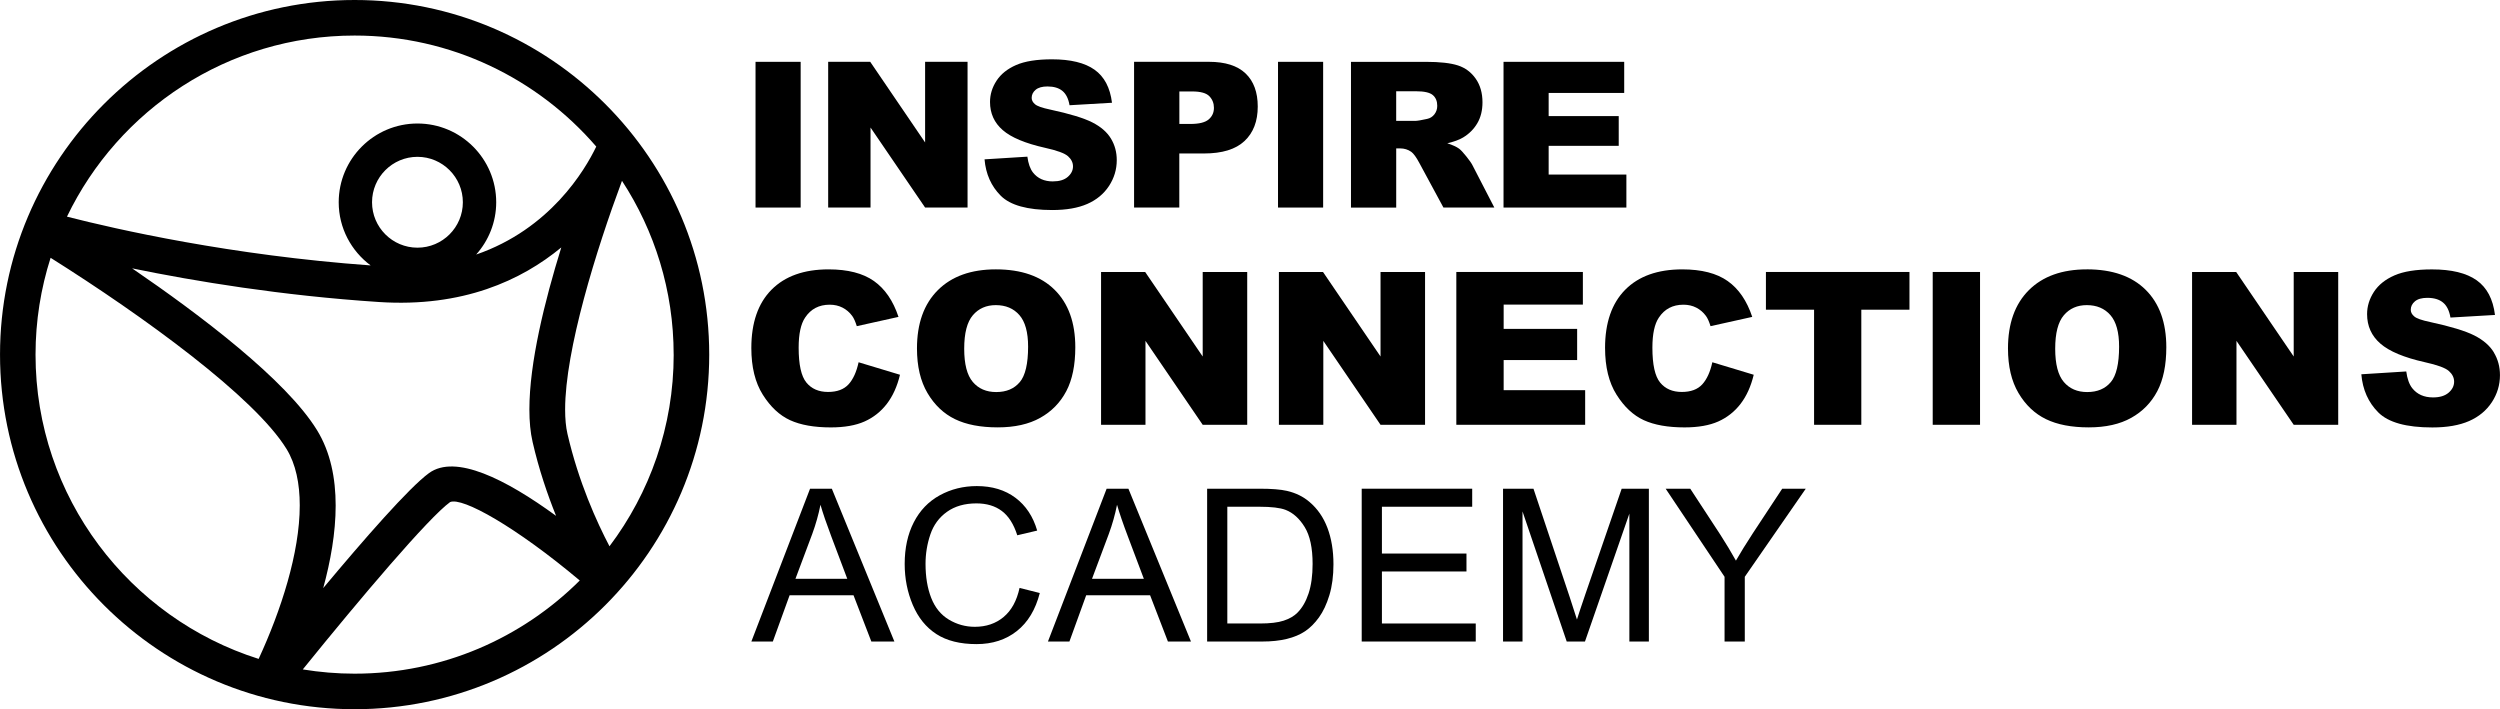 <?xml version="1.0" encoding="UTF-8"?>
<svg id="Layer_1" xmlns="http://www.w3.org/2000/svg" version="1.1" viewBox="0 0 141 40">
  <!-- Generator: Adobe Illustrator 29.2.1, SVG Export Plug-In . SVG Version: 2.1.0 Build 116)  -->
  <path d="M20,0C8.972,0,.001,8.972.001,20s8.971,20,19.999,20c11.029,0,20-8.972,20-20S31.029,0,20,0ZM20,2.005c5.442,0,10.326,2.432,13.629,6.262-.648,1.348-2.61,4.65-6.774,6.09.7-.784,1.131-1.817,1.131-2.949,0-2.449-1.991-4.442-4.441-4.442s-4.442,1.993-4.442,4.442c0,1.459.711,2.752,1.801,3.562-7.869-.567-14.334-2.035-17.127-2.751C6.682,6.181,12.863,2.005,20,2.005ZM30.038,24.925c.355,1.549.836,2.958,1.324,4.169-2.843-2.073-5.677-3.496-7.167-2.411-1.118.813-3.671,3.738-5.965,6.484.819-3,1.169-6.438-.351-8.907-1.749-2.845-6.61-6.515-10.428-9.125,3.533.726,8.425,1.538,13.929,1.899,4.724.31,8.03-1.224,10.276-3.078-.942,3.041-1.799,6.504-1.799,9.137,0,.673.056,1.292.181,1.832ZM20.983,11.408c0-1.412,1.148-2.563,2.562-2.563,1.412,0,2.56,1.151,2.56,2.563,0,1.413-1.148,2.561-2.56,2.561-1.414,0-2.562-1.149-2.562-2.561ZM14.588,37.162c-7.286-2.302-12.584-9.125-12.584-17.161,0-1.904.3-3.738.85-5.461,5.268,3.315,11.503,7.849,13.305,10.779.525.855.747,1.956.747,3.187,0,2.674-1.06,5.934-2.319,8.656ZM20,37.995c-.995,0-1.97-.084-2.923-.24,3.301-4.081,7.094-8.556,8.308-9.437.688-.3,3.715,1.399,7.313,4.422-3.257,3.245-7.747,5.255-12.698,5.255ZM37.996,20c0,4.053-1.35,7.798-3.621,10.81-.723-1.379-1.741-3.618-2.37-6.34-.09-.393-.132-.856-.132-1.374,0-3.358,1.753-8.996,3.207-12.898,1.84,2.822,2.914,6.188,2.914,9.802Z"/>
  <path d="M47.857,21.677c-.261.286-.646.429-1.155.429-.525,0-.933-.177-1.223-.532-.29-.354-.435-1.009-.435-1.964,0-.771.121-1.337.364-1.697.321-.486.784-.728,1.387-.728.267,0,.508.055.723.165.215.11.398.267.547.47.09.122.176.314.258.576l2.352-.523c-.302-.909-.763-1.583-1.384-2.022-.621-.439-1.475-.658-2.56-.658-1.387,0-2.461.383-3.219,1.149-.758.766-1.137,1.862-1.137,3.287,0,1.07.215,1.947.647,2.632.431.686.944,1.164,1.537,1.437.594.272,1.359.408,2.296.408.772,0,1.408-.112,1.907-.335.5-.224.918-.555,1.256-.994.337-.439.584-.986.741-1.64l-2.334-.705c-.118.544-.307.96-.567,1.246Z"/>
  <path d="M60.139,22.062c.339-.645.508-1.47.508-2.478,0-1.387-.388-2.467-1.164-3.237-.776-.77-1.881-1.155-3.316-1.155-1.399,0-2.491.392-3.275,1.175-.784.784-1.175,1.88-1.175,3.287,0,1.007.198,1.846.594,2.516.396.67.912,1.16,1.549,1.47.637.31,1.441.464,2.413.464.956,0,1.755-.179,2.396-.538.641-.358,1.131-.86,1.47-1.505ZM57.514,21.553c-.314.373-.756.559-1.329.559-.556,0-.996-.19-1.319-.57-.324-.38-.485-1.005-.485-1.876,0-.878.163-1.507.488-1.887.325-.38.757-.57,1.293-.57.561,0,1.005.187,1.332.562.327.374.491.967.491,1.778,0,.964-.157,1.633-.47,2.005Z"/>
  <polygon points="70.343 15.339 67.832 15.339 67.832 20.107 64.587 15.339 62.1 15.339 62.1 23.958 64.605 23.958 64.605 19.225 67.832 23.958 70.343 23.958 70.343 15.339"/>
  <polygon points="77.862 20.107 74.617 15.339 72.13 15.339 72.13 23.958 74.635 23.958 74.635 19.225 77.862 23.958 80.373 23.958 80.373 15.339 77.862 15.339 77.862 20.107"/>
  <polygon points="89.274 17.179 89.274 15.339 82.137 15.339 82.137 23.958 89.403 23.958 89.403 22.006 84.806 22.006 84.806 20.307 88.951 20.307 88.951 18.549 84.806 18.549 84.806 17.179 89.274 17.179"/>
  <path d="M90.526,19.628c0,1.07.215,1.947.647,2.632.431.686.944,1.164,1.537,1.437.594.272,1.359.408,2.296.408.772,0,1.408-.112,1.907-.335.5-.224.918-.555,1.256-.994.337-.439.584-.986.741-1.64l-2.334-.705c-.118.544-.307.96-.568,1.246-.261.286-.646.429-1.155.429-.525,0-.933-.177-1.223-.532-.29-.354-.435-1.009-.435-1.964,0-.771.121-1.337.364-1.697.321-.486.784-.728,1.387-.728.267,0,.508.055.723.165.215.11.398.267.547.47.09.122.176.314.258.576l2.352-.523c-.302-.909-.763-1.583-1.385-2.022-.621-.439-1.475-.658-2.56-.658-1.387,0-2.461.383-3.219,1.149-.758.766-1.137,1.862-1.137,3.287Z"/>
  <polygon points="99.598 17.467 102.314 17.467 102.314 23.958 104.978 23.958 104.978 17.467 107.694 17.467 107.694 15.339 99.598 15.339 99.598 17.467"/>
  <rect x="109.005" y="15.339" width="2.669" height="8.619"/>
  <path d="M117.7,15.192c-1.399,0-2.491.392-3.275,1.175-.784.784-1.175,1.88-1.175,3.287,0,1.007.198,1.846.594,2.516.396.67.912,1.16,1.549,1.47.637.31,1.441.464,2.413.464.956,0,1.755-.179,2.396-.538.641-.358,1.131-.86,1.47-1.505.339-.645.508-1.47.508-2.478,0-1.387-.388-2.467-1.164-3.237-.776-.77-1.881-1.155-3.316-1.155ZM119.046,21.553c-.313.373-.756.559-1.329.559-.556,0-.996-.19-1.319-.57-.324-.38-.485-1.005-.485-1.876,0-.878.163-1.507.488-1.887.325-.38.756-.57,1.293-.57.561,0,1.005.187,1.332.562.327.374.491.967.491,1.778,0,.964-.157,1.633-.47,2.005Z"/>
  <polygon points="129.365 20.107 126.12 15.339 123.633 15.339 123.633 23.958 126.137 23.958 126.137 19.225 129.365 23.958 131.875 23.958 131.875 15.339 129.365 15.339 129.365 20.107"/>
  <path d="M140.656,19.878c-.229-.38-.596-.699-1.1-.956-.504-.256-1.338-.51-2.501-.761-.471-.098-.769-.204-.894-.317-.129-.109-.194-.233-.194-.37,0-.188.079-.348.235-.479.157-.131.39-.197.7-.197.376,0,.671.088.884.265.214.176.354.459.42.847l2.511-.147c-.11-.894-.454-1.545-1.032-1.955-.578-.41-1.418-.614-2.519-.614-.898,0-1.604.112-2.119.338-.515.226-.902.535-1.158.929-.256.394-.385.813-.385,1.255,0,.674.251,1.229.752,1.664.498.435,1.331.784,2.499,1.046.713.157,1.168.324,1.364.5.196.176.294.376.294.6,0,.235-.103.442-.309.62-.206.178-.499.268-.879.268-.51,0-.901-.174-1.176-.523-.168-.215-.28-.529-.335-.941l-2.534.159c.074.87.394,1.588.958,2.152.564.565,1.58.847,3.045.847.835,0,1.527-.121,2.075-.361.549-.241.976-.595,1.282-1.061.306-.467.459-.976.459-1.529,0-.47-.115-.896-.344-1.276Z"/>
  <path d="M45.687,27.563l-3.31,8.619h1.211l.946-2.61h3.604l1.005,2.61h1.3l-3.528-8.619h-1.229ZM44.864,32.643l.947-2.528c.2-.545.355-1.094.464-1.646.133.466.337,1.062.611,1.787l.9,2.387h-2.922Z"/>
  <path d="M56.604,34.8c-.443.368-.984.552-1.623.552-.525,0-1.013-.135-1.464-.405-.451-.271-.783-.679-.997-1.226-.214-.547-.32-1.187-.32-1.92,0-.568.09-1.12.271-1.655.18-.535.493-.962.938-1.279.445-.317.998-.476,1.661-.476.576,0,1.054.143,1.434.429.38.286.671.743.87,1.37l1.123-.265c-.231-.795-.641-1.413-1.229-1.852-.588-.439-1.313-.658-2.176-.658-.76,0-1.457.173-2.09.52-.633.347-1.121.855-1.464,1.523-.343.669-.514,1.451-.514,2.349,0,.823.152,1.593.456,2.31.304.717.747,1.265,1.329,1.643.582.378,1.338.568,2.266.568.898,0,1.657-.246,2.278-.738.621-.492,1.051-1.206,1.291-2.143l-1.141-.288c-.157.725-.457,1.272-.9,1.64Z"/>
  <path d="M62.414,27.563l-3.31,8.619h1.211l.946-2.61h3.604l1.005,2.61h1.3l-3.528-8.619h-1.229ZM61.59,32.643l.947-2.528c.2-.545.355-1.094.464-1.646.133.466.337,1.062.612,1.787l.9,2.387h-2.922Z"/>
  <path d="M73.849,28.304c-.349-.298-.771-.504-1.264-.618-.353-.082-.864-.123-1.534-.123h-2.969v8.619h3.11c.521,0,.982-.049,1.384-.147.402-.098.745-.242,1.029-.432.284-.19.546-.451.785-.782.239-.331.435-.75.588-1.255.153-.506.229-1.086.229-1.741,0-.768-.113-1.451-.338-2.049-.225-.598-.565-1.089-1.02-1.472ZM73.804,33.469c-.151.457-.361.82-.632,1.09-.192.192-.45.341-.773.447-.323.106-.769.159-1.338.159h-1.84v-6.585h1.811c.678,0,1.17.059,1.476.177.423.165.783.489,1.079.973.296.484.444,1.177.444,2.078,0,.651-.076,1.204-.227,1.661Z"/>
  <polygon points="77.94 32.231 82.709 32.231 82.709 31.22 77.94 31.22 77.94 28.58 83.032 28.58 83.032 27.563 76.8 27.563 76.8 36.182 83.232 36.182 83.232 35.165 77.94 35.165 77.94 32.231"/>
  <path d="M89.399,33.56c-.208.607-.361,1.068-.459,1.382-.086-.282-.224-.708-.412-1.276l-2.04-6.102h-1.717v8.619h1.099v-7.337l2.493,7.337h1.029l2.504-7.214v7.214h1.1v-8.619h-1.534l-2.064,5.997Z"/>
  <path d="M98.847,30.097c-.369.565-.682,1.072-.941,1.523-.271-.486-.563-.972-.876-1.458l-1.7-2.599h-1.387l3.322,4.968v3.651h1.141v-3.651l3.439-4.968h-1.329l-1.67,2.534Z"/>
  <rect x="42.612" y="3.487" width="2.545" height="8.219"/>
  <polygon points="49.098 7.193 52.176 11.706 54.57 11.706 54.57 3.487 52.176 3.487 52.176 8.034 49.081 3.487 46.709 3.487 46.709 11.706 49.098 11.706 49.098 7.193"/>
  <path d="M59.384,10.232c-.486,0-.86-.167-1.121-.499-.161-.206-.267-.504-.319-.897l-2.416.151c.071.83.376,1.514.914,2.052.538.538,1.507.807,2.904.807.796,0,1.456-.115,1.979-.345.523-.23.93-.567,1.222-1.012.291-.445.438-.931.438-1.458,0-.448-.109-.854-.328-1.216-.219-.363-.568-.666-1.049-.911-.48-.245-1.275-.487-2.385-.726-.449-.094-.733-.194-.852-.303-.124-.105-.185-.223-.185-.354,0-.179.075-.332.224-.457.149-.126.372-.188.667-.188.359,0,.64.084.844.252.204.168.337.437.401.807l2.394-.14c-.105-.852-.433-1.473-.984-1.864-.551-.391-1.352-.586-2.402-.586-.856,0-1.53.108-2.021.322-.491.215-.86.51-1.105.886-.245.376-.367.775-.367,1.197,0,.643.239,1.172.717,1.587.475.415,1.269.748,2.383.998.68.15,1.114.309,1.3.477.187.168.28.359.28.572,0,.224-.098.421-.294.591-.196.171-.476.255-.838.255Z"/>
  <path d="M66.515,8.656h1.39c1.024,0,1.785-.233,2.284-.701.499-.467.748-1.116.748-1.946,0-.807-.229-1.429-.687-1.867-.458-.437-1.147-.656-2.066-.656h-4.222v8.219h2.551v-3.05ZM66.515,5.158h.723c.474,0,.797.09.97.269.172.18.258.398.258.656,0,.266-.099.483-.297.653-.198.17-.542.255-1.031.255h-.622v-1.833Z"/>
  <rect x="72.08" y="3.487" width="2.545" height="8.219"/>
  <path d="M78.745,8.37h.225c.231,0,.439.063.622.191.134.097.288.308.46.633l1.358,2.512h2.87l-1.23-2.382c-.06-.12-.178-.29-.356-.51-.177-.221-.312-.365-.406-.432-.138-.101-.359-.202-.661-.303.378-.086.675-.194.892-.325.34-.205.608-.474.802-.804.194-.331.291-.724.291-1.18,0-.523-.127-.967-.381-1.331-.254-.364-.589-.614-1.004-.749-.415-.134-1.015-.202-1.8-.202h-4.232v8.219h2.551v-3.336ZM78.745,5.147h1.116c.463,0,.779.071.947.213.169.142.253.346.253.611,0,.179-.053.338-.16.477-.107.138-.244.224-.412.258-.333.075-.557.112-.673.112h-1.071v-1.671Z"/>
  <polygon points="91.728 9.845 87.344 9.845 87.344 8.225 91.296 8.225 91.296 6.548 87.344 6.548 87.344 5.242 91.605 5.242 91.605 3.487 84.799 3.487 84.799 11.706 91.728 11.706 91.728 9.845"/>
</svg>